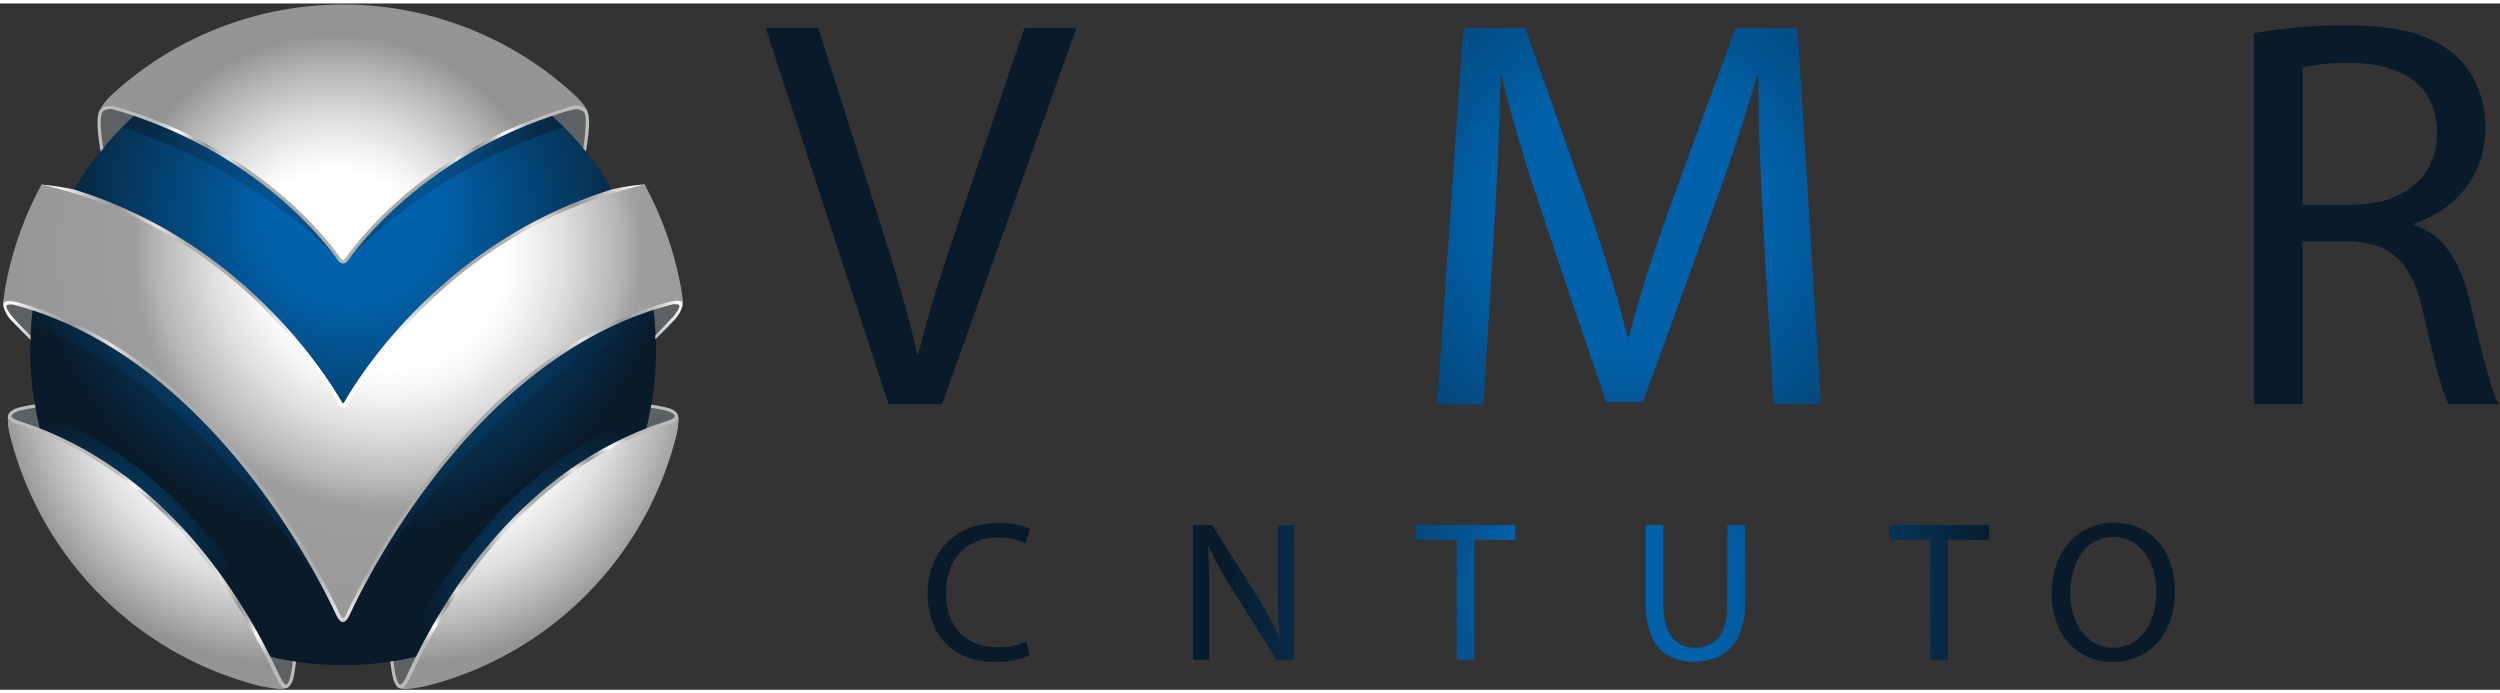 <svg xmlns="http://www.w3.org/2000/svg" xmlns:xlink="http://www.w3.org/1999/xlink" id="Layer_1" data-name="Layer 1" width="299.91" height="83.16" viewBox="0 0 510 140"><rect x="0" y="0" width="510" height="140" fill="#333333" stroke="none"/><defs><style>.cls-1{fill:#5e6163;}.cls-2{fill:url(#radial-gradient);}.cls-14,.cls-3,.cls-5,.cls-9{opacity:0.5;}.cls-4{fill:url(#radial-gradient-2);}.cls-5{fill:url(#radial-gradient-3);}.cls-6{fill:url(#New_Gradient_Swatch_9);}.cls-7{fill:url(#radial-gradient-4);}.cls-8{fill:url(#radial-gradient-5);}.cls-9{fill:url(#radial-gradient-6);}.cls-10{fill:url(#New_Gradient_Swatch_9-2);}.cls-11{fill:url(#radial-gradient-7);}.cls-12{fill:url(#New_Gradient_Swatch_9-3);}.cls-13{fill:url(#radial-gradient-8);}.cls-14{fill:url(#radial-gradient-9);}.cls-15{fill:url(#New_Gradient_Swatch_9-4);}.cls-16{fill:url(#radial-gradient-10);}.cls-17{fill:url(#radial-gradient-11);}.cls-18{fill:url(#New_Gradient_Swatch_7);}.cls-19{fill:url(#New_Gradient_Swatch_7-6);}</style><radialGradient id="radial-gradient" cx="72.56" cy="42.92" r="83.26" gradientTransform="scale(0.99 1)" gradientUnits="userSpaceOnUse"><stop offset="0.21" stop-color="#0162ab"></stop><stop offset="0.8" stop-color="#091a29"></stop></radialGradient><radialGradient id="radial-gradient-2" cx="70.72" cy="21.56" r="50.12" xlink:href="#radial-gradient"></radialGradient><radialGradient id="radial-gradient-3" cx="21.11" cy="109.91" r="34.16" xlink:href="#radial-gradient"></radialGradient><radialGradient id="New_Gradient_Swatch_9" cx="29.59" cy="122.62" r="27.41" gradientTransform="scale(0.99 1)" gradientUnits="userSpaceOnUse"><stop offset="0" stop-color="#fff"></stop><stop offset="0.12" stop-color="#fff"></stop><stop offset="0.16" stop-color="#f6f6f6"></stop><stop offset="0.22" stop-color="#dddddc"></stop><stop offset="0.29" stop-color="#b4b4b4"></stop><stop offset="0.31" stop-color="#a9a9a8"></stop><stop offset="0.52" stop-color="#adadac"></stop><stop offset="0.61" stop-color="#e4e2e2"></stop><stop offset="0.72" stop-color="#969696"></stop><stop offset="0.8" stop-color="#bbbbba"></stop><stop offset="0.88" stop-color="#fff"></stop><stop offset="1" stop-color="#bbbbba"></stop></radialGradient><radialGradient id="radial-gradient-4" cx="59.05" cy="75.12" r="129.47" gradientTransform="scale(0.99 1)" gradientUnits="userSpaceOnUse"><stop offset="0" stop-color="#fff"></stop><stop offset="0.24" stop-color="#fff"></stop><stop offset="0.28" stop-color="#f6f6f6"></stop><stop offset="0.34" stop-color="#dcdddd"></stop><stop offset="0.41" stop-color="#b4b4b4"></stop><stop offset="0.46" stop-color="#939494"></stop><stop offset="0.51" stop-color="#969696"></stop><stop offset="0.69" stop-color="#bbbbba"></stop><stop offset="1" stop-color="#bbbbba"></stop></radialGradient><radialGradient id="radial-gradient-5" cx="58.83" cy="139.71" r="0.11" gradientTransform="scale(0.99 1)" gradientUnits="userSpaceOnUse"><stop offset="0" stop-color="#fff"></stop><stop offset="0.24" stop-color="#fff"></stop><stop offset="0.28" stop-color="#f6f6f6"></stop><stop offset="0.35" stop-color="#dddddc"></stop><stop offset="0.44" stop-color="#b4b4b4"></stop><stop offset="0.46" stop-color="#a9a9a8"></stop><stop offset="0.51" stop-color="#969696"></stop><stop offset="0.69" stop-color="#bbbbba"></stop><stop offset="1" stop-color="#bbbbba"></stop></radialGradient><radialGradient id="radial-gradient-6" cx="69.52" cy="51.19" r="87.3" xlink:href="#radial-gradient"></radialGradient><radialGradient id="New_Gradient_Swatch_9-2" cx="71.35" cy="74.86" r="80.09" xlink:href="#New_Gradient_Swatch_9"></radialGradient><radialGradient id="radial-gradient-7" cx="79.95" cy="50.79" r="106.51" gradientTransform="scale(0.99 1)" gradientUnits="userSpaceOnUse"><stop offset="0" stop-color="#fff"></stop><stop offset="0.22" stop-color="#fff"></stop><stop offset="0.27" stop-color="#f6f6f6"></stop><stop offset="0.35" stop-color="#dcdcdc"></stop><stop offset="0.45" stop-color="#b4b4b4"></stop><stop offset="0.49" stop-color="#9e9e9e"></stop><stop offset="0.76" stop-color="#969696"></stop><stop offset="0.8" stop-color="#bbbbba"></stop><stop offset="1" stop-color="#bbbbba"></stop></radialGradient><radialGradient id="New_Gradient_Swatch_9-3" cx="70.5" cy="31.85" r="38.72" xlink:href="#New_Gradient_Swatch_9"></radialGradient><radialGradient id="radial-gradient-8" cx="69.3" cy="52.54" r="82.23" gradientTransform="scale(0.99 1)" gradientUnits="userSpaceOnUse"><stop offset="0" stop-color="#fff"></stop><stop offset="0.22" stop-color="#fff"></stop><stop offset="0.27" stop-color="#f6f6f6"></stop><stop offset="0.36" stop-color="#dcdddd"></stop><stop offset="0.48" stop-color="#b4b4b4"></stop><stop offset="0.56" stop-color="#939494"></stop><stop offset="0.8" stop-color="#969696"></stop><stop offset="0.87" stop-color="#bbbbba"></stop><stop offset="1" stop-color="#bbbbba"></stop></radialGradient><radialGradient id="radial-gradient-9" cx="117.81" cy="117.41" r="41.26" xlink:href="#radial-gradient"></radialGradient><radialGradient id="New_Gradient_Swatch_9-4" cx="109.71" cy="110.82" r="29.29" xlink:href="#New_Gradient_Swatch_9"></radialGradient><radialGradient id="radial-gradient-10" cx="653.43" cy="75.12" r="129.47" gradientTransform="matrix(-0.99, 0, 0, 1, 730.43, 0)" gradientUnits="userSpaceOnUse"><stop offset="0" stop-color="#fff"></stop><stop offset="0.25" stop-color="#fff"></stop><stop offset="0.28" stop-color="#f6f6f6"></stop><stop offset="0.34" stop-color="#dcdddd"></stop><stop offset="0.41" stop-color="#b4b4b4"></stop><stop offset="0.46" stop-color="#939494"></stop><stop offset="0.51" stop-color="#969696"></stop><stop offset="0.69" stop-color="#bbbbba"></stop><stop offset="1" stop-color="#bbbbba"></stop></radialGradient><radialGradient id="radial-gradient-11" cx="653.2" cy="139.71" r="0.11" gradientTransform="matrix(-0.99, 0, 0, 1, 730.43, 0)" xlink:href="#radial-gradient-5"></radialGradient><radialGradient id="New_Gradient_Swatch_7" cx="333.01" cy="43.11" r="127.96" gradientTransform="matrix(1, 0, 0, 1, 0, 0)" xlink:href="#radial-gradient"></radialGradient><radialGradient id="New_Gradient_Swatch_7-6" cx="329.29" cy="120.13" r="109.2" gradientTransform="translate(29.16) scale(0.91 1)" xlink:href="#radial-gradient"></radialGradient></defs><title>Artboard 1</title><path class="cls-1" d="M8.17,63.89s-3.35-1-4.22-1.18-1.58-.13-1.58.28,1.48,3.64,5.3,6.76Z"></path><path class="cls-1" d="M119,30.19l.67-4.43s.6-3-.18-3.94-2.46-.38-2.46-.38l-6.07,1.35Z"></path><path class="cls-1" d="M21,30.58s-1.15-5.83-.8-7.2.82-2.9,4.45-1.69l3.63,1.2Z"></path><path class="cls-1" d="M133.07,62.37s3.42-1.08,4.31-1.21,1.6-.12,1.6.29-1.5,3.72-5.4,6.9Z"></path><path class="cls-1" d="M6.85,62.37s-3.41-1.08-4.3-1.21S.94,61,.94,61.45s1.51,3.72,5.41,6.9Z"></path><path class="cls-1" d="M8.35,82.07s-5.24.67-5.83,1.18-1.1,1.29.52,2a52.9,52.9,0,0,0,5.6,1.69Z"></path><path class="cls-1" d="M60.16,133s-.61,5.06-1.07,5.7-1.18,1.21-2-.35a54.1,54.1,0,0,1-2.16-5.47Z"></path><path class="cls-1" d="M131.63,82.07s5.24.67,5.83,1.18,1.1,1.29-.52,2a52.9,52.9,0,0,1-5.6,1.69Z"></path><path class="cls-1" d="M79.82,133s.61,5.06,1.07,5.7,1.18,1.21,2-.35a51.72,51.72,0,0,0,2.16-5.47Z"></path><ellipse class="cls-2" cx="69.99" cy="70.74" rx="63.83" ry="64.25"></ellipse><g class="cls-3"><path class="cls-4" d="M84.62,8.21c-4.91-.37-9.87-.54-14.57-.54s-9.78.18-14.76.55A63.59,63.59,0,0,0,24.88,25.29,109.65,109.65,0,0,1,69,52.08c.69.72,1,.66,1,.66s.35.06,1-.65a109.48,109.48,0,0,1,44.07-26.81A63.57,63.57,0,0,0,84.62,8.21Z"></path></g><path class="cls-5" d="M54.24,125.46C46.48,112,33.58,95.33,14,86c-1.13-.54-6.56-2.32-6.51-2.09A64.07,64.07,0,0,0,15,103.37l21.15,21.85a63.17,63.17,0,0,0,22.28,8.71C57.7,131.33,55.33,127.34,54.24,125.46Z"></path><path class="cls-6" d="M59.75,134.15c-.14,1.13-.31,2.31-.45,2.92-.28,1.2-.61,2-1,1.87s-.87-.86-1.44-2.15h0C49.17,120.29,33.18,94.86,4.64,85.43h0c-1.26-.41-2.2-.77-2.3-1.13S2.9,83.38,4.16,83c.61-.16,1.89-.37,3.08-.55l-.12-.65c-.7.11-1.34.21-1.73.29-1.08.24-2.55.41-3.47,1.37s.45,5.77.45,5.77l1.17-2,49.88,51.52s4.52,1.65,5.48.68S60,137.05,60.16,136c.07-.38.16-1,.24-1.7Z"></path><path class="cls-7" d="M56,136.8C48.66,121.07,33,96,5.29,86.41h0l-2.18-.75c-1.58-.54-1.5-1.42-1.5-1.42a15.83,15.83,0,0,0,.71,4.83s0,.08,0,.13a70.4,70.4,0,0,0,50.59,50s4.21.91,5.23.61C57.77,139.73,57.28,139.43,56,136.8Z"></path><path class="cls-8" d="M58.43,139.72l-.27,0A.57.57,0,0,0,58.43,139.72Z"></path><path class="cls-9" d="M7.53,57.48a63.36,63.36,0,0,0-1.15,8l2.83,1.09c1.6.62,3.15,1.43,4.69,2.17,30.5,14.46,50.76,48.59,55.18,56.56.6,1.09,1.23,1.06,1.86-.08,4.74-8.58,26.91-46,59.85-58.63l2.79-1.31a61.44,61.44,0,0,0-.89-6.57c-.8-4.24-62.55,31.85-62.55,31.85S8.37,53.47,7.53,57.48Z"></path><path class="cls-10" d="M138.36,57.39h0L131.5,36.92a44,44,0,0,0-6.63,1C91.36,48.33,74.36,74.23,70.3,81.2c-.11.2-.18.34-.31.34s-.21-.16-.33-.36c-4.09-7-21.08-32.86-54.55-43.23a56.15,56.15,0,0,0-6.63-1L1.62,57.45S.5,60.42.7,61.77a6.82,6.82,0,0,0,2,3.26c.83.91,3.53,3.61,3.53,3.61v-.86s-3.14-3.14-4-4.23-1.14-1.86-.75-2.06a2.74,2.74,0,0,1,1.41,0l.2.05.28.08h0c39,10.65,61.07,54.25,65.21,63.1.45,1,.93,1.49,1.38,1.49s1-.59,1.45-1.64c4.33-9.25,26.68-53.1,65.62-63.13h0a2.7,2.7,0,0,1,1.4,0c.39.2.06,1-.74,2s-4,4.24-4,4.24l0,.86s2.7-2.7,3.52-3.61a6.76,6.76,0,0,0,2-3.26C139.48,60.36,138.36,57.39,138.36,57.39Z"></path><path class="cls-11" d="M139.08,59c-.13-.81-.25-1.47-.29-1.68a70.55,70.55,0,0,0-7.29-20.39c-38,8.88-56.59,37.69-60.64,44.78-.11.19-.53.84-.87.84s-.74-.61-.84-.81c-4-7-22.58-35.92-60.67-44.81A70.28,70.28,0,0,0,1.06,58c-.13.75-.31,2.33-.39,3.5,0-1,1.6-.86,2.86-.55.92.23,1.82.52,2.72.8,37.73,11.92,58.87,53.75,63,62.64.5,1.07.75.91.75.91s.24.18.72-.86c4.16-9,26.35-53.18,65.8-63.56,1.25-.31,2.83-.47,2.79.56A21.41,21.41,0,0,0,139.08,59Z"></path><path class="cls-12" d="M119.52,21.56a1.78,1.78,0,0,1-.38-.54l-.33-.55c-13.32-13.1-84-13.14-97.31,0,0,0-.63.6-.61.6a1.45,1.45,0,0,1-.35.49c-1.45,1.27,0,8.67,0,8.67l.54-.67S19.94,23,21,22a2.66,2.66,0,0,1,2.37-.32c28.84,8.43,43,27,45.58,30.74a1.45,1.45,0,0,0,1.06.62,1.37,1.37,0,0,0,1-.59c2.47-3.56,16-21.4,43.47-30.12a20.07,20.07,0,0,1,2.16-.6,2.67,2.67,0,0,1,2.42.32c1,.9-.08,7.47-.08,7.47l.53.68S121,22.83,119.52,21.56Z"></path><path class="cls-13" d="M116.62,21a3,3,0,0,1,2.9.54,1.36,1.36,0,0,1,.35.59c-.32-1.44-3-3.81-3.24-4a69.68,69.68,0,0,0-93.78.46A11.31,11.31,0,0,0,20.23,22a2,2,0,0,1,1.86-1.08,8.07,8.07,0,0,1,2.32.37c27.21,8.2,41.07,25.16,44.64,30.09.63.88.76.93.94.93s.29,0,.9-.87c3.41-4.74,16.77-21.19,43-29.61C114.72,21.52,115.75,21.22,116.62,21Z"></path><path class="cls-14" d="M125,103.38A64.15,64.15,0,0,0,132.43,84,32.42,32.42,0,0,0,126.08,86c-20,9.48-33.08,26.67-40.81,40.32a75.51,75.51,0,0,0-3.45,7.6,63.08,63.08,0,0,0,22-8.67Z"></path><path class="cls-15" d="M138.06,83.5c-.92-1-2.39-1.13-3.47-1.37-.39-.08-1-.19-1.73-.29,0,.22-.07.43-.11.65,1.19.18,2.46.39,3.08.55,1.25.34,1.91.83,1.8,1.25s-1,.72-2.3,1.13h0c-28.54,9.43-44.53,34.86-52.18,51.37h0c-.57,1.29-1.08,2.06-1.44,2.15s-.75-.67-1-1.87c-.14-.61-.31-1.79-.45-2.92l-.65.1c.08.69.17,1.32.24,1.7.21,1.1.33,2.59,1.27,3.54s5.47-.68,5.47-.68l49.88-51.52,1.17,2S139,84.5,138.06,83.5Z"></path><path class="cls-16" d="M84,136.8c7.36-15.73,23-40.79,50.73-50.39h0l2.18-.75c1.58-.54,1.5-1.42,1.5-1.42a15.83,15.83,0,0,1-.71,4.83s0,.08,0,.13a70.4,70.4,0,0,1-50.59,50s-4.2.91-5.23.61C82.21,139.73,82.7,139.43,84,136.8Z"></path><path class="cls-17" d="M81.55,139.72l.27,0A.57.57,0,0,1,81.55,139.72Z"></path><path class="cls-18" d="M181.27,81.75,156.22,5h10.7l12,37.79c3.31,10.36,6.15,19.69,8.2,28.69h.23c2.16-8.88,5.35-18.56,8.76-28.57L209,5h10.59L192.19,81.75Z"></path><path class="cls-18" d="M236.13,57.62l-8,24.13H217.92L244,5h11.95l26.18,76.72H271.54l-8.2-24.13Zm25.16-7.74L253.78,27.8c-1.71-5-2.85-9.57-4-14h-.22c-1.14,4.56-2.39,9.23-3.87,13.89l-7.52,22.2Z"></path><path class="cls-18" d="M359.87,48.06c-.57-10.7-1.25-23.56-1.14-33.13h-.34c-2.62,9-5.81,18.56-9.68,29.14L335.17,81.3h-7.51L315.25,44.76c-3.64-10.82-6.72-20.72-8.88-29.83h-.23c-.23,9.57-.79,22.43-1.48,33.92l-2.05,32.9h-9.44L298.52,5h12.63l13.09,37.11C327.43,51.59,330.05,60,332,68h.34c1.94-7.74,4.67-16.17,8.08-25.84L354.06,5H366.7l4.78,76.72h-9.67Z"></path><path class="cls-18" d="M400.28,57.62l-8,24.13H382.07L408.14,5h11.95l26.18,76.72H435.68l-8.19-24.13Zm25.16-7.74L417.92,27.8c-1.7-5-2.84-9.57-4-14h-.23c-1.13,4.56-2.39,9.23-3.87,13.89l-7.51,22.2Z"></path><path class="cls-18" d="M459.82,6.05a103.5,103.5,0,0,1,19-1.59c10.58,0,17.41,1.94,22.19,6.26,3.87,3.42,6,8.65,6,14.57,0,10.13-6.38,16.85-14.46,19.58v.34c5.92,2,9.45,7.52,11.27,15.48,2.5,10.7,4.32,18.1,5.92,21.06H499.54c-1.25-2.16-3-8.76-5.12-18.32-2.28-10.59-6.37-14.58-15.37-14.92h-9.33V81.75h-9.9Zm9.9,35h10.13c10.59,0,17.3-5.8,17.3-14.57,0-9.9-7.17-14.23-17.64-14.34a40.49,40.49,0,0,0-9.79.91Z"></path><path class="cls-19" d="M210.07,133a17.44,17.44,0,0,1-7.26,1.31c-7.74,0-13.57-4.89-13.57-13.9,0-8.61,5.83-14.44,14.35-14.44a14.7,14.7,0,0,1,6.52,1.23l-.86,2.89a12.92,12.92,0,0,0-5.54-1.14c-6.44,0-10.72,4.12-10.72,11.33,0,6.73,3.87,11.05,10.56,11.05a14.1,14.1,0,0,0,5.79-1.14Z"></path><path class="cls-19" d="M238,119.85c0,9.46-5.75,14.47-12.77,14.47-7.25,0-12.35-5.63-12.35-13.94,0-8.73,5.42-14.44,12.76-14.44C233.1,105.94,238,111.69,238,119.85Zm-21.33.44c0,5.88,3.18,11.14,8.77,11.14s8.8-5.18,8.8-11.42c0-5.46-2.85-11.17-8.76-11.17S216.63,114.26,216.63,120.29Z"></path><path class="cls-19" d="M243.38,133.87V106.39h3.87l8.8,13.9a79.58,79.58,0,0,1,4.94,8.93l.08,0c-.33-3.67-.41-7-.41-11.29v-11.5H264v27.48h-3.59l-8.73-13.94a87,87,0,0,1-5.13-9.18l-.13,0c.21,3.47.29,6.77.29,11.34v11.74Z"></path><path class="cls-19" d="M270.53,129.55a12.54,12.54,0,0,0,6.36,1.79c3.62,0,5.74-1.91,5.74-4.68,0-2.57-1.46-4-5.17-5.47-4.49-1.59-7.26-3.91-7.26-7.79,0-4.28,3.55-7.46,8.89-7.46a12.49,12.49,0,0,1,6.07,1.35l-1,2.89a10.9,10.9,0,0,0-5.21-1.3c-3.76,0-5.18,2.24-5.18,4.12,0,2.57,1.67,3.83,5.46,5.3,4.65,1.79,7,4,7,8.07,0,4.24-3.14,7.91-9.62,7.91a14.29,14.29,0,0,1-7-1.75Z"></path><path class="cls-19" d="M297.15,109.41h-8.36v-3h20.34v3h-8.39v24.46h-3.59Z"></path><path class="cls-19" d="M313,106.76a36.61,36.61,0,0,1,6.8-.57c3.8,0,6.24.69,7.95,2.24a6.84,6.84,0,0,1,2.17,5.22,7.22,7.22,0,0,1-5.18,7v.12c2.12.74,3.38,2.7,4,5.55.9,3.83,1.55,6.48,2.12,7.54h-3.67a36,36,0,0,1-1.83-6.56c-.82-3.79-2.28-5.22-5.5-5.34h-3.35v11.9H313Zm3.54,12.52h3.63c3.79,0,6.2-2.08,6.2-5.22,0-3.55-2.57-5.1-6.32-5.14a14.22,14.22,0,0,0-3.51.33Z"></path><path class="cls-19" d="M339.3,106.39v16.27c0,6.16,2.73,8.77,6.4,8.77,4.08,0,6.69-2.7,6.69-8.77V106.39H356v16c0,8.44-4.45,11.9-10.4,11.9-5.63,0-9.87-3.22-9.87-11.74V106.39Z"></path><path class="cls-19" d="M382.15,133a17.51,17.51,0,0,1-7.26,1.31c-7.75,0-13.58-4.89-13.58-13.9,0-8.61,5.83-14.44,14.36-14.44a14.7,14.7,0,0,1,6.52,1.23l-.86,2.89a12.92,12.92,0,0,0-5.54-1.14c-6.44,0-10.72,4.12-10.72,11.33,0,6.73,3.87,11.05,10.56,11.05a14,14,0,0,0,5.78-1.14Z"></path><path class="cls-19" d="M393.77,109.41h-8.36v-3h20.34v3h-8.4v24.46h-3.58Z"></path><path class="cls-19" d="M413.17,106.39v27.48h-3.55V106.39Z"></path><path class="cls-19" d="M443.67,119.85c0,9.46-5.75,14.47-12.77,14.47-7.25,0-12.35-5.63-12.35-13.94,0-8.73,5.42-14.44,12.76-14.44C438.81,105.94,443.67,111.69,443.67,119.85Zm-21.33.44c0,5.88,3.18,11.14,8.77,11.14s8.81-5.18,8.81-11.42c0-5.46-2.86-11.17-8.77-11.17S422.34,114.26,422.34,120.29Z"></path><path class="cls-19" d="M449.09,133.87V106.39H453l8.81,13.9a81,81,0,0,1,4.93,8.93l.08,0c-.32-3.67-.41-7-.41-11.29v-11.5h3.35v27.48h-3.59l-8.73-13.94a87,87,0,0,1-5.13-9.18l-.13,0c.21,3.47.29,6.77.29,11.34v11.74Z"></path></svg>